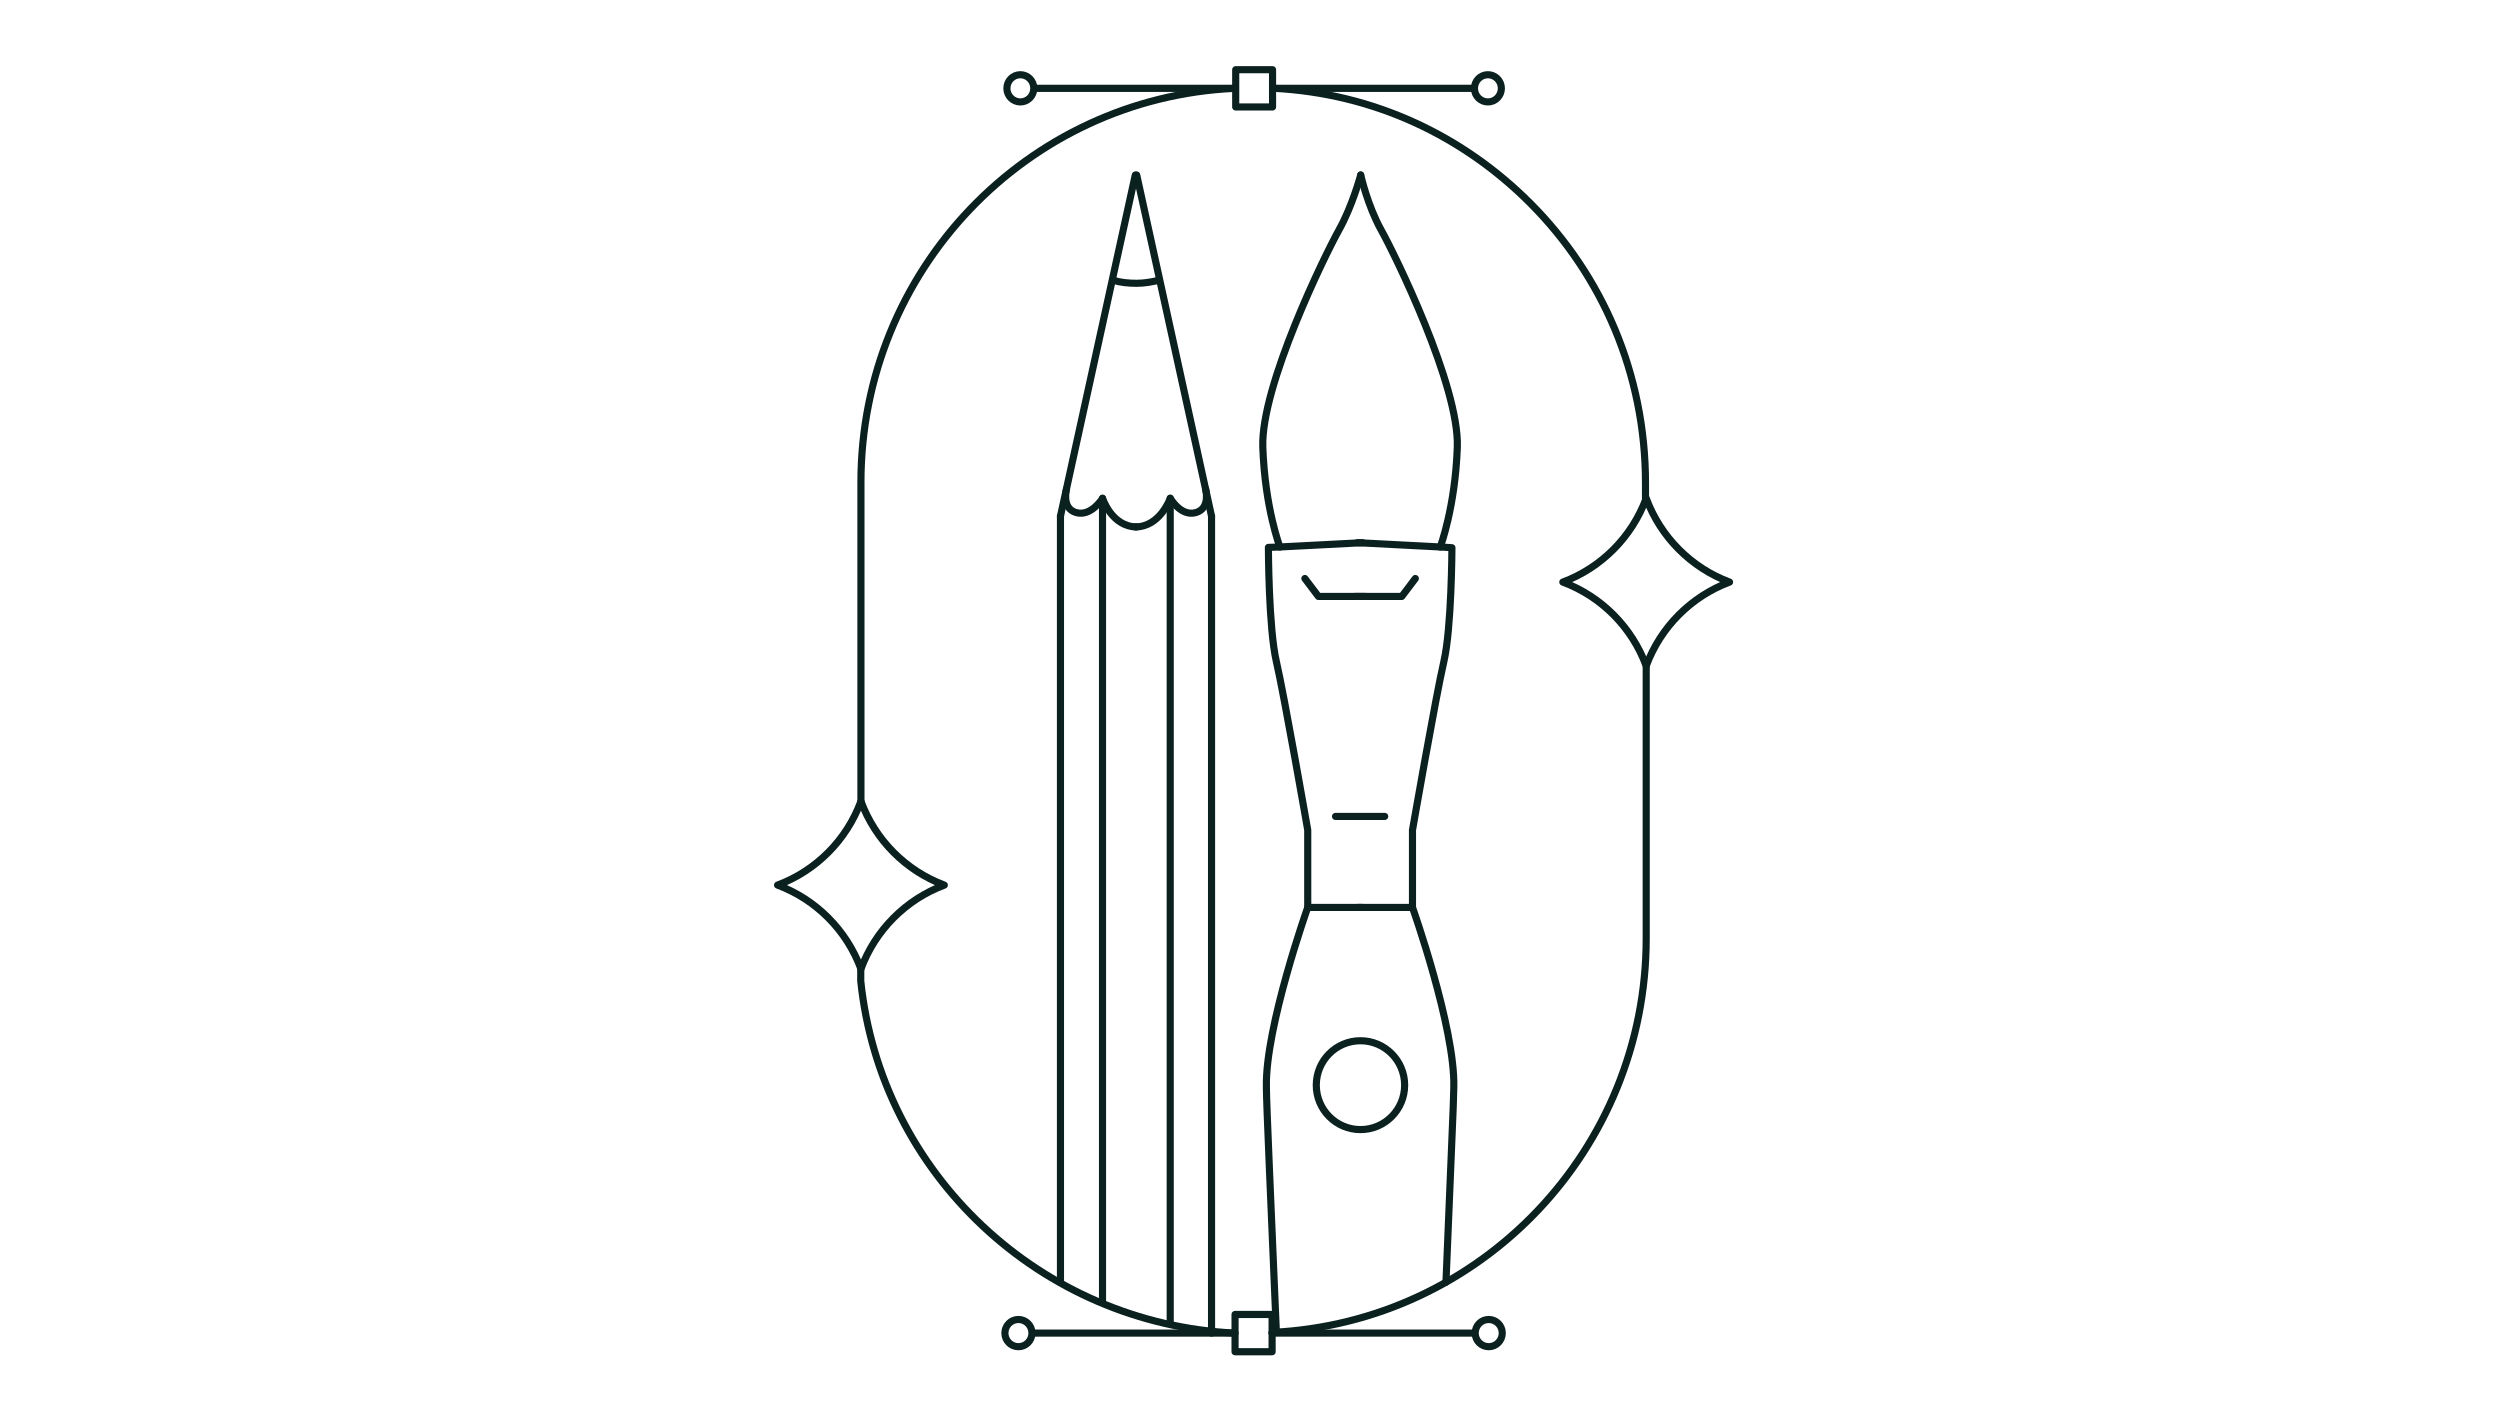 <svg xmlns="http://www.w3.org/2000/svg" fill="none" viewBox="0 0 350 198" height="198" width="350">
<g clip-path="url(#clip0_28161_58111)">
<path stroke-linejoin="round" stroke-linecap="round" stroke="#0A211F" d="M178.156 9.759H172.999V14.976H178.156V9.759Z"></path>
<path stroke-linejoin="round" stroke-linecap="round" stroke="#0A211F" d="M206.125 12.367H178.157"></path>
<path stroke-linejoin="round" stroke-linecap="round" stroke="#0A211F" d="M144.833 12.367H172.802"></path>
<path stroke-linejoin="round" stroke-linecap="round" stroke="#0A211F" d="M142.85 14.272C143.89 14.272 144.734 13.419 144.734 12.366C144.734 11.313 143.89 10.46 142.85 10.46C141.809 10.46 140.965 11.313 140.965 12.366C140.965 13.419 141.809 14.272 142.85 14.272Z"></path>
<path stroke-linejoin="round" stroke-linecap="round" stroke="#0A211F" d="M208.308 14.272C209.348 14.272 210.192 13.419 210.192 12.366C210.192 11.313 209.348 10.46 208.308 10.46C207.267 10.46 206.423 11.313 206.423 12.366C206.423 13.419 207.267 14.272 208.308 14.272Z"></path>
<path stroke-linejoin="round" stroke-linecap="round" stroke="#0A211F" d="M178.248 12.356C192.414 13.059 204.929 19.089 214.307 28.52C224.283 38.553 230.369 52.297 230.369 67.647V69.754"></path>
<path stroke-linejoin="round" stroke-linecap="round" stroke="#0A211F" d="M230.469 93.33V131.354C230.469 160.95 207.324 185.129 178.094 186.534"></path>
<path stroke-linejoin="round" stroke-linecap="round" stroke="#0A211F" d="M120.53 112.637V67.545C120.53 37.848 143.775 13.669 172.905 12.365"></path>
<path stroke-linejoin="round" stroke-linecap="round" stroke="#0A211F" d="M172.909 186.634C145.674 185.33 123.299 164.325 120.505 137.337L120.505 135.362"></path>
<path stroke-linejoin="round" stroke-linecap="round" stroke="#0A211F" d="M120.532 112.176C122.527 117.594 126.817 121.908 132.204 123.914C126.817 125.921 122.527 130.235 120.532 135.653C118.537 130.235 114.247 125.921 108.86 123.914C114.247 121.908 118.537 117.594 120.532 112.176Z"></path>
<path stroke-linejoin="round" stroke-linecap="round" stroke="#0A211F" d="M230.468 69.754C232.463 75.172 236.753 79.486 242.14 81.492C236.753 83.499 232.463 87.813 230.468 93.231C228.473 87.813 224.183 83.499 218.796 81.492C224.183 79.486 228.473 75.172 230.468 69.754Z"></path>
<path stroke-linejoin="round" stroke-linecap="round" stroke="#0A211F" d="M178.095 184.025H172.907V189.242H178.095V184.025Z"></path>
<path stroke-linejoin="round" stroke-linecap="round" stroke="#0A211F" d="M206.229 186.631H178.096"></path>
<path stroke-linejoin="round" stroke-linecap="round" stroke="#0A211F" d="M144.575 186.631H172.708"></path>
<path stroke-linejoin="round" stroke-linecap="round" stroke="#0A211F" d="M142.581 188.539C143.627 188.539 144.476 187.685 144.476 186.632C144.476 185.58 143.627 184.726 142.581 184.726C141.534 184.726 140.685 185.58 140.685 186.632C140.685 187.685 141.534 188.539 142.581 188.539Z"></path>
<path stroke-linejoin="round" stroke-linecap="round" stroke="#0A211F" d="M208.422 188.539C209.469 188.539 210.318 187.685 210.318 186.632C210.318 185.58 209.469 184.726 208.422 184.726C207.375 184.726 206.527 185.58 206.527 186.632C206.527 187.685 207.375 188.539 208.422 188.539Z"></path>
<path stroke-linejoin="round" stroke-linecap="round" stroke="#0A211F" d="M159.14 24.505L169.615 72.261"></path>
<path stroke-linejoin="round" stroke-linecap="round" stroke="#0A211F" d="M158.94 73.768C162.432 73.768 163.834 69.757 163.834 69.757C163.834 69.757 165.325 72.363 167.42 71.761C169.515 71.159 168.787 68.473 168.787 68.473"></path>
<path stroke-linejoin="round" stroke-linecap="round" stroke="#0A211F" d="M163.83 69.752V70.153V71.157V185.328"></path>
<path stroke-linejoin="round" stroke-linecap="round" stroke="#0A211F" d="M169.616 186.633V186.332V72.26"></path>
<path stroke-linejoin="round" stroke-linecap="round" stroke="#0A211F" d="M162.222 39.243C161.288 39.452 160.26 39.661 159.138 39.661C158.016 39.661 156.894 39.556 155.866 39.243"></path>
<path stroke-linejoin="round" stroke-linecap="round" stroke="#0A211F" d="M158.94 24.505L148.465 72.261"></path>
<path stroke-linejoin="round" stroke-linecap="round" stroke="#0A211F" d="M159.14 73.766C155.648 73.766 154.36 69.77 154.36 69.77C154.36 69.77 152.755 72.362 150.66 71.76C148.565 71.158 149.317 68.457 149.317 68.457"></path>
<path stroke-linejoin="round" stroke-linecap="round" stroke="#0A211F" d="M154.352 182.319V71.157V70.153V69.752"></path>
<path stroke-linejoin="round" stroke-linecap="round" stroke="#0A211F" d="M148.465 179.51V72.26"></path>
<path stroke-linejoin="round" stroke-linecap="round" stroke="#0A211F" d="M190.066 127.041H197.748V116.206C197.748 116.206 201.04 97.344 202.137 92.629C203.234 87.914 203.27 76.68 203.27 76.68L201.644 76.576"></path>
<path stroke-linejoin="round" stroke-linecap="round" stroke="#0A211F" d="M197.747 127.039C197.747 127.039 203.733 143.894 203.533 152.221C203.533 154.027 203.034 164.461 202.436 179.51"></path>
<path stroke-linejoin="round" stroke-linecap="round" stroke="#0A211F" d="M190.498 24.502C190.498 24.502 191.461 28.791 193.355 32.183C195.25 35.575 204.323 54.03 204.024 62.609C203.724 71.089 201.631 76.576 201.631 76.576L190.065 75.977"></path>
<path stroke-linejoin="round" stroke-linecap="round" stroke="#0A211F" d="M190.498 24.502C190.498 24.502 189.356 28.791 187.461 32.183C185.567 35.575 176.494 54.03 176.793 62.609C177.092 71.089 179.186 76.576 179.186 76.576L190.752 75.977"></path>
<path stroke-linejoin="round" stroke-linecap="round" stroke="#0A211F" d="M190.764 127.041H183.083V116.206C183.083 116.206 179.79 97.344 178.693 92.629C177.596 87.914 177.577 76.636 177.577 76.636L179.188 76.576"></path>
<path stroke-linejoin="round" stroke-linecap="round" stroke="#0A211F" d="M183.083 127.039C183.083 127.039 177.097 143.894 177.296 152.221C177.296 154.328 177.895 167.671 178.693 186.533"></path>
<path stroke-linejoin="round" stroke-linecap="round" stroke="#0A211F" d="M186.974 114.298H193.857"></path>
<path stroke-linejoin="round" stroke-linecap="round" stroke="#0A211F" d="M182.683 80.992L184.578 83.5H191.162"></path>
<path stroke-linejoin="round" stroke-linecap="round" stroke="#0A211F" d="M198.146 80.992L196.251 83.5H189.667"></path>
<path stroke-linejoin="round" stroke-linecap="round" stroke="#0A211F" d="M190.465 158.143C193.881 158.143 196.65 155.358 196.65 151.922C196.65 148.487 193.881 145.702 190.465 145.702C187.049 145.702 184.28 148.487 184.28 151.922C184.28 155.358 187.049 158.143 190.465 158.143Z"></path>
</g>
<defs>
<clipPath id="clip0_28161_58111">
<rect fill="white" height="198" width="350"></rect>
</clipPath>
</defs>
</svg>
